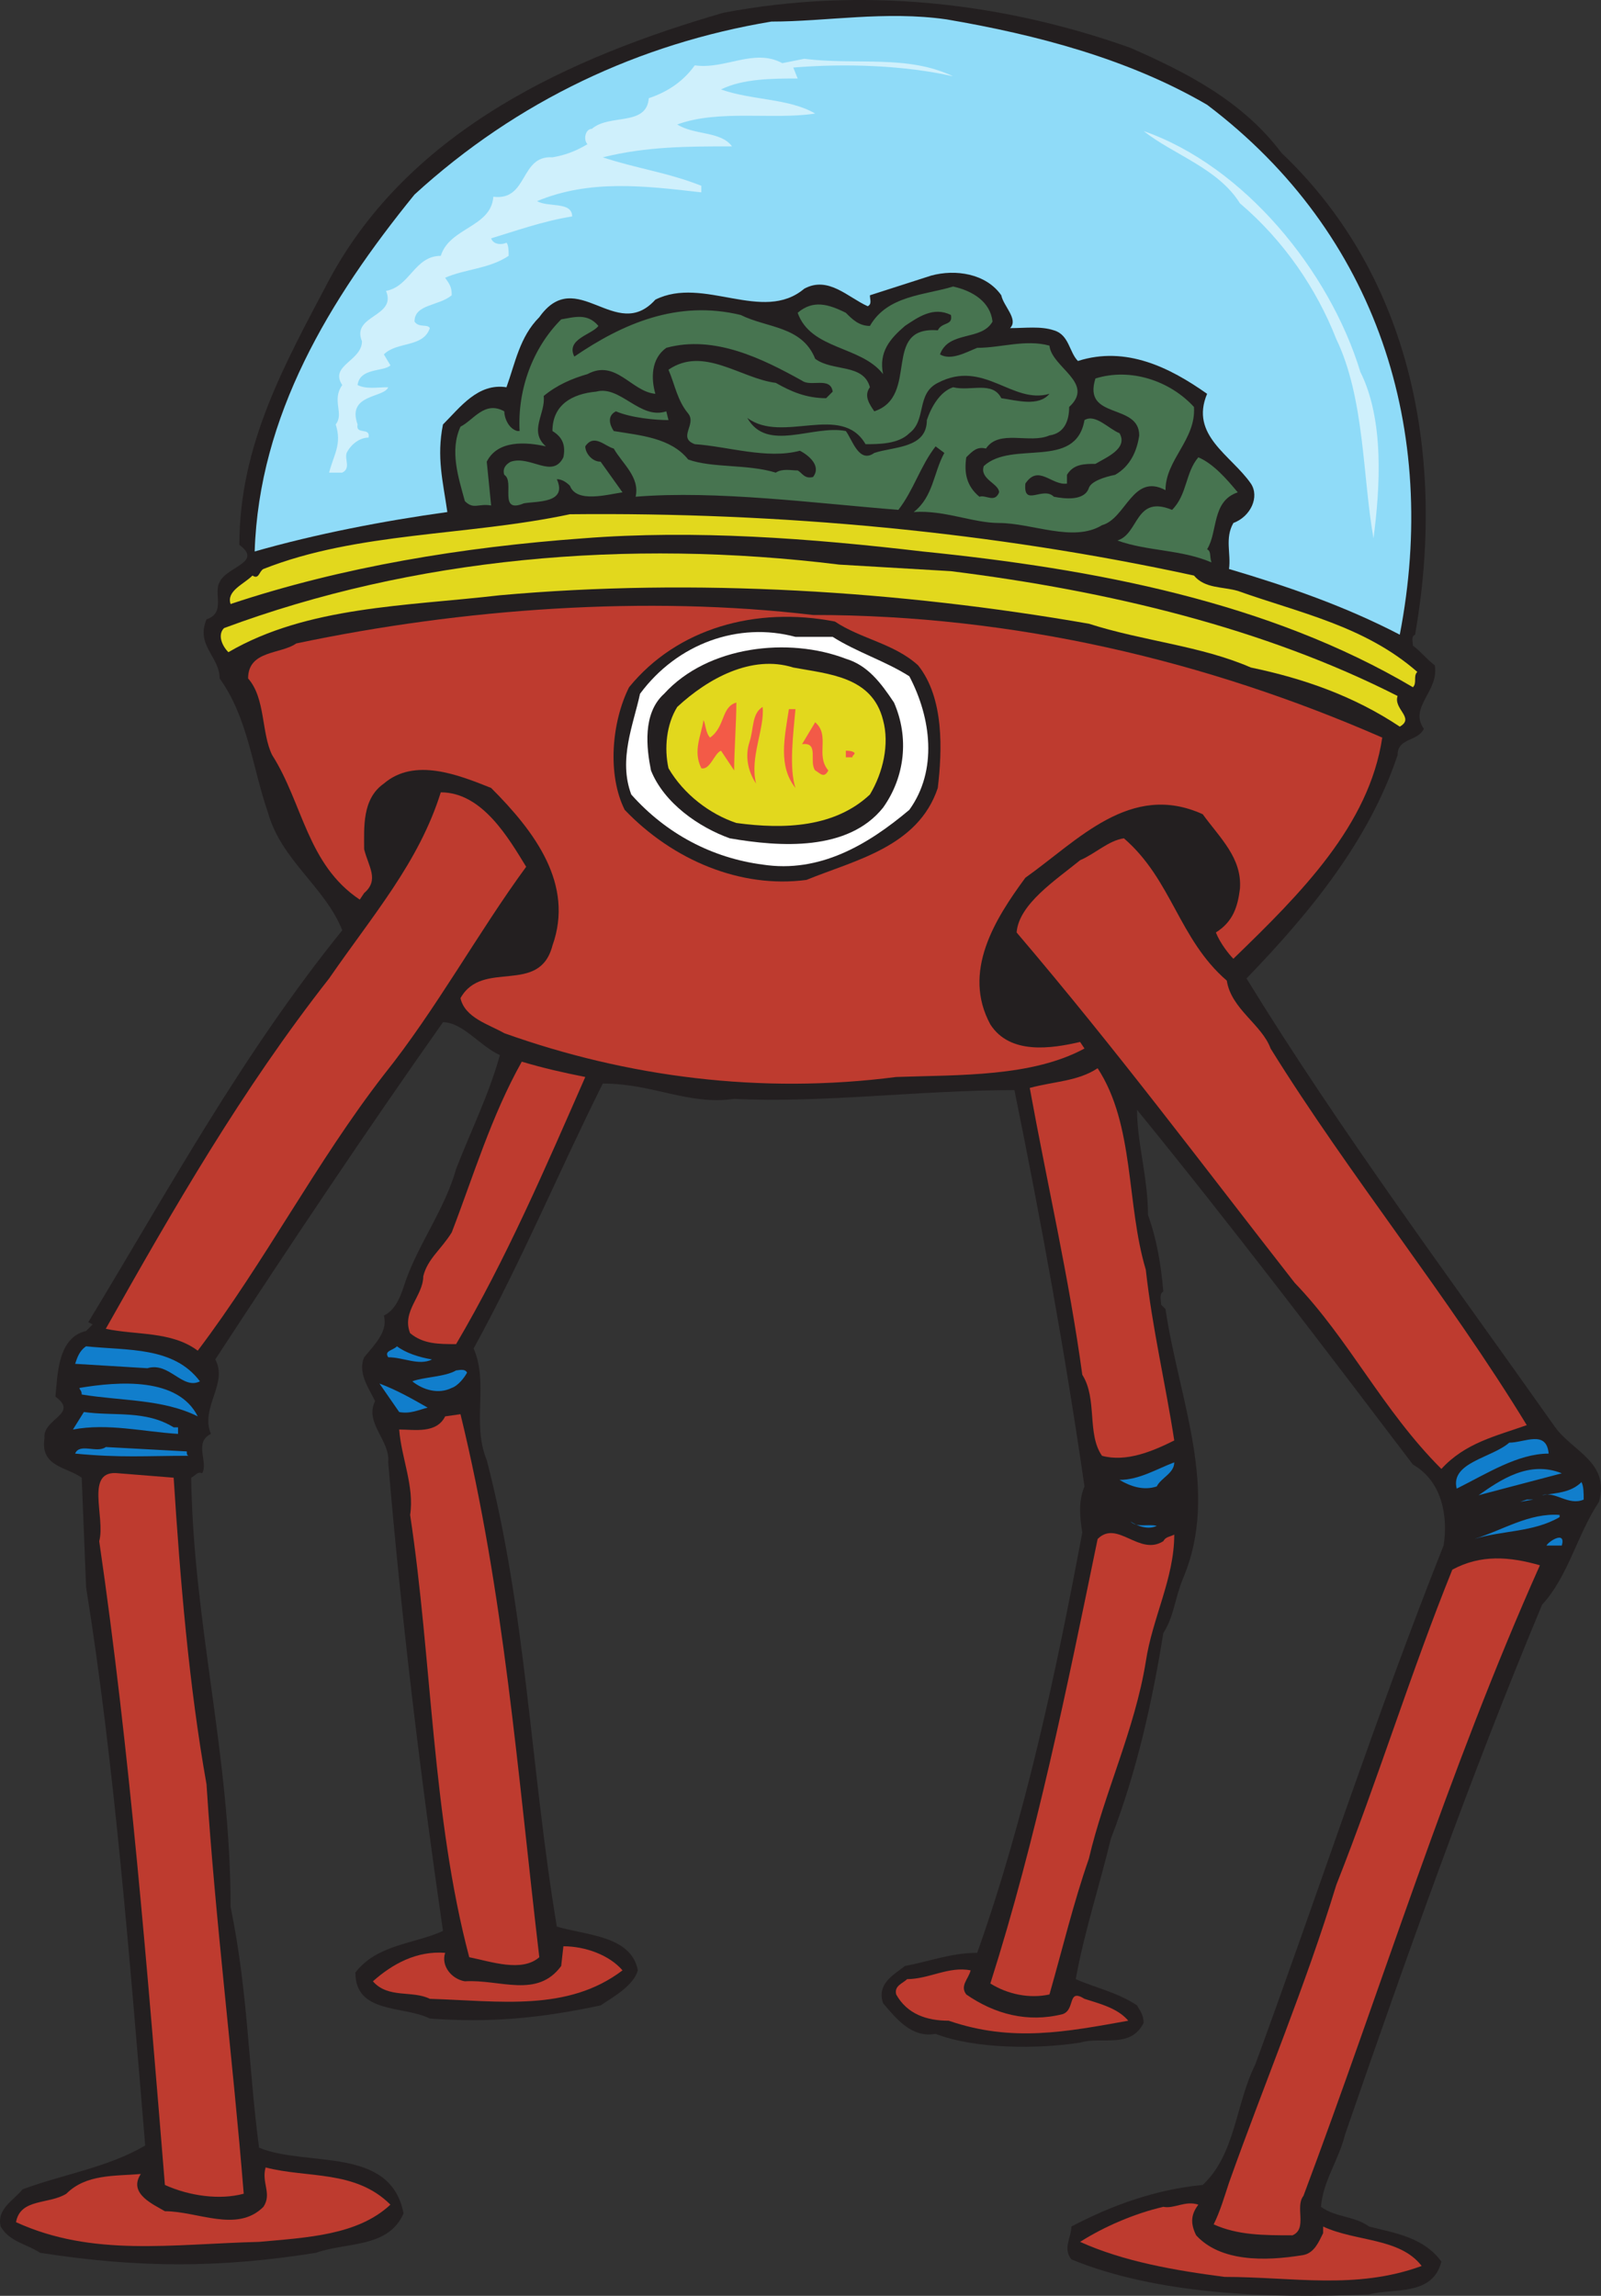 <svg xmlns="http://www.w3.org/2000/svg" width="548.415" height="786.369"><rect width="100%" height="100%" fill="#333333" stroke="none"/><path fill="#231f20" fill-rule="evenodd" d="M387.237 16.39c18.75 8.25 38.25 18 51.75 36 45 42.75 56.25 105 45.75 165-1.5.75-.75 2.25-.75 3.75 3 2.25 4.5 4.5 7.5 6.75 1.5 9-9 14.25-3.75 21.75-2.25 4.5-9 3-9 9-9.75 29.25-30 54-51.75 76.5 32.25 52.5 69.75 102.75 105.75 153.75 6 8.25 18.75 12 15 25.5-7.5 11.25-10.5 25.5-19.5 35.25-24.75 59.25-46.5 120.75-67.5 181.5-2.25 9-7.5 15.75-8.25 24.75 5.25 3.75 11.25 3 16.5 6.75 9 2.25 18.75 3.75 24.75 12-3 12-16.5 9-24.75 11.25-34.5 1.5-72.75 0-102-12-3-3.75 0-7.5 0-11.25 14.25-7.5 29.25-12.75 45-14.25 11.25-10.5 11.25-27.75 18-41.25 21.75-59.25 41.25-119.25 64.5-177.75 1.5-9 0-21.75-10.5-27.75-30.75-40.5-61.5-81-94.5-121.5 0 11.25 3.75 23.25 3.75 36 3 8.25 4.5 17.25 5.25 26.25-1.5.75-.75 3-.75 4.5l1.5 1.5c4.5 30.75 18.75 62.25 6 92.25-3 7.5-3 12.75-6.75 18.75-3.75 23.25-9 47.25-18 70.5-3.75 15.75-9 31.5-12 48 6.75 3 14.25 4.5 21 9 .75 1.5 2.25 3 2.25 6-4.5 9-14.25 4.5-21.75 6.75-14.25 2.25-36 2.25-49.5-3-8.25 1.5-13.5-5.25-18-10.5-2.25-6.75 3.75-9.75 7.5-12.75 8.25-1.5 15.75-4.5 24.75-4.5 16.5-46.5 27-96 36-144-.75-4.5-1.5-10.5.75-15.75-6.75-46.5-15-91.5-24-135.75-32.25 0-66 4.5-96 3-15.75 2.25-27.75-5.25-45-5.25-15 30-27.75 60.75-44.25 90.75 5.25 12-.75 25.5 4.5 38.25 13.5 51.75 15 105.75 24 159.75 9.75 3 25.5 3 27.75 15-1.5 5.25-8.25 9-12.75 12-21 4.5-38.25 6-58.5 4.5-9-4.5-25.5-1.5-25.5-15.75 7.5-9.75 20.25-9.75 30-14.25-7.5-51.75-14.25-106.5-18.75-160.5.75-7.5-8.25-13.5-4.5-21-2.25-4.5-6-9.75-3.75-15 3.75-4.5 8.25-9 6.75-14.25 4.5-2.25 6-7.5 7.5-12 4.5-12.75 13.5-24.75 17.25-38.25 5.25-13.5 11.25-25.5 15-39-6.75-3-12.75-11.25-19.5-11.25-27 38.25-52.5 76.5-78 115.5 4.5 8.25-5.25 16.5-1.5 25.5-6 3-.75 9.75-3 13.5-1.5-.75-2.25.75-3.75 1.5.75 50.25 13.5 95.25 13.5 147 6 29.25 6 54 9.75 82.5 16.5 6.75 45-.75 49.5 22.5-5.25 12-19.5 9.75-30 13.5-33 5.25-60.75 5.25-94.5 0-4.5-3-10.5-3.75-13.5-9-1.5-6 4.5-9 7.5-12.75 14.25-5.25 29.25-7.5 42-15-5.25-63-10.5-130.5-20.25-191.25l-1.5-37.5c-5.25-3.75-14.25-3.75-12.75-13.5-.75-6.75 12-8.25 3.75-14.25.75-7.5.75-20.25 10.5-22.5l2.25-2.25-1.5-.75c27.75-45.75 52.5-91.5 87-134.25-6-15-21-24-25.5-40.5-5.25-15-6.75-32.25-16.5-45.75 0-7.5-8.25-11.25-4.5-20.25 6.75-2.25 2.25-9 4.5-12.75 2.25-5.25 15-6.75 6.75-12.75 0-34.5 15.75-62.25 30.75-90.75 27.75-51.75 83.25-76.5 135-91.5 47.25-9 95.25-3.75 139.5 12"/><path fill="#8fdbf8" fill-rule="evenodd" d="M413.487 35.89c58.5 44.25 79.5 111.75 66 181.5-18.75-9.75-38.25-16.5-58.5-22.5.75-5.25-1.5-10.5 1.5-15.75 6-2.25 9-9 6-13.5-6.75-9.75-21-16.5-15-30.75-12.75-9-27.75-16.5-44.25-11.25-3-3-3-9-8.25-10.5-4.5-1.5-9.75-.75-15-.75 3-3-2.25-7.5-3-11.25-5.25-7.5-15.75-9-24-6.75l-21 6.75c0 1.5.75 3-.75 3.75-6.75-3-13.5-10.5-21.75-6-14.25 12-34.5-4.5-51 3.75-13.5 15-27-12-39.75 6-6.75 6.75-8.25 15.75-11.25 24-9.75-1.5-15.75 6.75-21.75 12.75-2.25 11.25 0 19.5 1.5 30-21.75 3-45 7.5-66 13.5 1.5-46.5 25.5-86.25 54.75-122.25 35.25-32.25 77.25-51.75 122.25-59.25 18.75 0 39-3.75 60-.75 30.75 5.25 62.25 13.5 89.25 29.25"/><path fill="#cff0fc" fill-rule="evenodd" d="M275.487 20.14c18 2.25 35.25-1.5 51 6-16.5-3.75-36.75-4.5-54.75-3l1.5 3.75c-8.25 0-18.75 0-26.25 3.75 10.5 3.75 23.25 3 32.25 8.25-14.25 2.25-33-1.5-47.25 3.75 6 3.75 15 2.25 18.75 7.5-15 0-29.25 0-44.25 3.75 11.25 3.75 22.5 5.25 33.75 9.75v2.25c-19.5-2.25-38.25-4.5-56.25 3 3.75 2.25 12 0 12 5.25-9.75 1.5-20.25 5.25-27.75 7.5.75 2.25 3.75 2.25 5.25 1.5.75.75.75 3 .75 4.5-6.75 4.5-15 4.5-21.75 7.5 1.5 2.25 2.25 3 2.25 6-4.5 3.75-12.75 3-12.75 9 1.5 2.25 4.5.75 5.25 2.25-2.25 6.75-11.25 4.5-15.75 9l2.25 3.75c-2.25 2.25-10.5.75-11.25 6.75 3 1.5 6.75.75 10.5.75-1.5 3.75-14.25 2.25-10.5 12.75-.75 3.75 4.5.75 3.75 4.5-3 0-6 2.25-7.5 5.25-.75 2.25 1.5 5.25-1.5 6.75h-4.5c1.5-6 4.5-9.75 2.25-16.5 3-3.75-1.5-8.25 2.25-13.5-4.5-6.75 6.75-8.25 6.75-15-3.75-9 12-8.25 8.25-17.25 8.25-1.5 9.75-12 18.75-12 3-9.75 17.25-9.75 18-20.25 12 1.5 9-14.25 20.25-13.5 4.5-.75 8.25-2.25 12-4.5-1.5-1.5-.75-5.25 1.5-5.25 6-5.25 18.75-.75 19.5-10.5 6.75-2.25 12-6 15.75-11.25 10.5 1.5 20.25-6 30-.75l7.5-1.5m190.5 107.25c8.25 16.5 6.75 39.75 4.5 57-3.75-21-3-48-12.75-68.25-6.75-17.25-18-33.75-33-46.5-7.5-12-22.5-16.5-33-24.75 34.5 12 63.75 48 74.25 82.5"/><path fill="#477450" fill-rule="evenodd" d="M339.987 110.14c-3.75 6.75-15 3-18 11.25 3.75 2.25 9-.75 12.75-2.25 8.25 0 16.5-3 24.75-.75.75 7.5 15.75 12.75 6.75 21 0 4.5-1.5 9-6.75 9.75-6.75 3-17.25-2.25-21.75 4.5-3-.75-4.5.75-6.75 3-.75 5.25 0 9.75 4.5 13.5 2.25-.75 5.25 2.25 6.75-1.5 0-3-6.75-4.5-5.25-9 9.75-9 31.5 1.5 34.5-15.75 3.75-2.25 8.25 3 12 4.5 3 5.25-4.5 8.25-8.25 10.5-3.75 0-7.5 0-9.75 3.75v3c-5.25.75-9.75-6.75-14.25 0-.75 8.25 6 .75 9.75 4.5 3.75.75 10.5 1.5 12-3 .75-2.25 5.25-3.75 9-4.5 5.25-3 7.5-8.25 8.25-13.5 0-11.25-19.5-5.25-15-19.5 12-3.75 25.5.75 33.75 9.75.75 11.25-9.75 18-9.75 28.5-11.25-6-13.5 9.75-21.75 12-9.75 6-24-.75-35.25-.75-9 0-18.75-4.5-29.25-3.75 6.75-5.25 6.75-13.5 10.5-20.25l-3-2.25c-5.25 6.75-7.5 15-12.75 21.75-28.5-2.25-62.25-6.75-90-4.5 1.5-6.75-4.5-11.25-7.5-16.5-3-.75-6.75-5.25-9.75-.75 0 2.25 2.25 5.25 5.25 5.25l7.5 10.5c-5.25.75-15.75 3.75-18-2.25-1.5-1.5-3-2.25-4.5-2.25 3.75 8.25-6.75 7.5-11.25 8.25-9 3.75-3-7.5-6.75-9.75-.75-2.25.75-3.75 2.25-4.5 6.75-2.25 14.25 6 18-1.5.75-3.75 0-6.75-3.75-9 0-9 6.75-12.75 15-13.5 8.25-2.25 15 9.75 24 6.75l.75 3c-4.5 0-12.75-.75-18-3-3 1.5-2.25 4.5-.75 6.75 9 1.5 19.5 2.25 25.5 9.75 8.25 3 20.25 1.5 30 4.5 2.25-1.5 5.25-.75 7.5-.75 1.5.75 2.25 3 5.25 2.25 3-3.75-1.5-7.5-4.5-9-11.25 3-24.75-1.5-36-2.25-6-2.25.75-6.75-2.25-10.5-3.75-4.5-4.5-9.75-6.75-15 12-8.25 24.75 3 36.75 4.5 5.25 3 10.5 5.25 17.25 5.25l2.25-2.25c-.75-5.25-7.5-1.5-10.5-3.75-13.5-7.5-30-15.75-46.5-11.25-5.25 3.75-5.25 10.5-3.75 15.75-8.25-.75-13.5-12-23.25-6.75-5.25 1.5-10.5 3.75-15 7.5.75 6-5.25 12 .75 17.25-6.75-1.5-16.5-2.25-20.25 5.25l1.5 15c-4.5-.75-6 1.5-9-1.5-2.25-8.25-5.25-17.25-1.5-25.5 4.5-2.25 8.25-9 15-5.25 0 2.25 1.5 6 4.5 6.75h.75c-.75-14.25 4.5-28.5 14.25-38.25 4.5-.75 9-2.25 12.75 2.25-2.25 3-11.25 4.5-8.25 10.5 16.5-11.25 35.25-19.5 57-14.25 9 4.5 21 3.75 25.5 15 6 4.5 16.5 1.5 18.75 9.75-2.25 3 0 6 1.5 8.25 15.75-5.25 2.25-29.25 21.75-27.75 1.5-3 5.25-1.5 4.5-5.25-6-3-11.25.75-15.75 3.75-5.25 4.5-9 9-7.5 16.5-7.5-9.75-24.75-8.25-29.25-21 5.25-4.5 10.5-3 16.5 0 2.25 2.25 4.5 4.5 8.25 4.5 6-10.5 18.75-10.5 28.5-13.5 6.75 1.5 12.75 5.25 13.5 12"/><path fill="#231f20" fill-rule="evenodd" d="M359.487 134.89c-3.75 4.5-11.25 2.25-16.5 1.5-3-6-10.5-2.25-16.5-3.75-4.5 1.5-7.5 6.75-9 11.25 0 9.75-11.25 9-18 11.25-5.25 3.75-7.5-4.5-9.75-7.5-11.25-2.25-27 7.5-33.75-4.5 12 9 32.25-5.25 40.5 9 4.5 0 11.25 0 15-3.75 6-4.5 2.25-13.5 9.75-17.25 15.75-8.25 25.5 7.5 38.25 3.75"/><path fill="#477450" fill-rule="evenodd" d="M423.987 168.64c-9 3-6.75 13.5-10.5 19.5 1.5.75.75 2.25 1.5 4.5-10.5-4.5-21.75-3.75-32.25-7.5 7.5-2.25 6-15.75 18.75-10.5 5.25-5.25 4.5-12.75 9-18 5.25 2.25 9.75 7.5 13.5 12"/><path fill="#e2d81d" fill-rule="evenodd" d="M408.987 197.14c3.75 4.5 9.75 3.75 15 5.25 21 7.5 43.5 12 61.5 27.75-1.5 1.5 0 3.75-1.5 5.25-49.5-29.25-108.75-40.5-168-46.5-38.25-4.5-78-7.5-116.25-4.5-41.25 3-82.5 9.75-120.75 22.5-1.5-4.5 4.5-6.75 7.5-9.75 2.25 1.5 2.25-1.5 3.75-2.25 32.25-12.75 69.75-11.25 105-18.75 72-.75 144.75 6 213.75 21"/><path fill="#e2d81d" fill-rule="evenodd" d="M325.737 195.64c54 6.75 107.25 19.5 153 42.75-1.5 4.5 6 7.5.75 10.5-15.75-10.5-33-16.5-51-20.25-17.25-7.5-36.75-9-55.5-15-64.5-11.25-135-15.75-201.75-9.75-32.25 3.75-66 3.75-93 19.5-2.25-2.25-3.75-6-1.5-8.25 64.5-24 138-30.75 210.75-21.75l38.25 2.25"/><path fill="#be3b2f" fill-rule="evenodd" d="M473.487 252.64c-4.5 30-27.75 53.25-51 75.75-1.5-1.5-4.5-5.25-6-9 6-3.75 7.5-9 8.25-15 .75-10.5-6.75-17.25-12.75-25.5-24.75-11.25-42.75 9-60.75 21.75-10.5 14.25-21.75 32.25-12 50.25 6.75 10.5 21 8.25 30.75 6l1.5 2.25c-18 9.75-42.75 9-64.5 9.75-46.5 6-92.25 0-134.25-15-5.25-3-13.5-5.25-15-12 7.5-13.5 27-.75 31.5-18 7.5-21-6-39-21-54-11.25-4.5-26.25-10.5-36.75-1.5-7.5 5.25-6.75 15-6.75 22.5 1.5 6 5.25 10.5 0 15l-1.5 2.25c-18-12-19.5-33-30-49.5-3.75-7.5-2.25-19.5-8.25-26.25 0-9.75 11.25-8.25 16.5-12 57-12 120-16.5 177-9.75 69 0 135 15.75 195 42"/><path fill="#231f20" fill-rule="evenodd" d="M314.487 227.89c9 11.25 8.25 29.25 6.75 42-6.75 20.25-28.5 24.75-45 31.5-22.5 3-45.75-6.75-62.25-24-6-12-4.5-30 1.5-42 16.5-20.25 43.5-27.75 70.5-22.5 9 6 20.25 7.5 28.5 15"/><path fill="#fff" fill-rule="evenodd" d="M285.237 218.14c8.25 5.25 18 8.25 26.25 13.5 7.5 14.25 9.75 32.25 0 45.75-14.25 12-30.75 21.75-50.25 18.75-17.25-2.25-33-10.5-45-24-4.5-12 .75-24 3-34.5 12.75-17.25 33.75-24.75 53.25-19.5h12.75"/><path fill="#231f20" fill-rule="evenodd" d="M306.237 240.64c5.25 12 3.75 25.5-3.75 36-12 15-35.25 13.5-52.5 10.5-10.5-3.75-22.5-12-27-23.25-1.5-7.5-3-19.5 4.5-26.25 15-16.5 42.75-19.5 62.25-12 7.5 2.25 12 8.25 16.5 15"/><path fill="#e2d81d" fill-rule="evenodd" d="M302.487 246.64c2.25 8.25 0 18-4.5 25.5-12 11.25-29.25 12-45.75 9.75-9-3-18-9.75-23.25-18.75-1.5-6.75-.75-15 3-21 10.5-9.75 25.5-18 39.75-13.5 12 2.25 27 3 30.75 18"/><path fill="#f35a47" fill-rule="evenodd" d="M252.237 240.64c0 6.75-.75 16.5-.75 23.25l-4.5-6.75c-2.25.75-3.75 6.75-6.75 6-3-6 0-11.25.75-16.5.75 1.5.75 4.5 2.25 6 5.25-3.75 3.75-10.5 9-12m6.75 27.75c-3-4.5-3.75-9.75-2.25-14.25s.75-9.75 4.5-12c.75 7.5-4.5 17.25-2.25 26.25m13.5-25.5c-.75 8.25-2.25 20.25 0 27-6-7.5-3.75-17.25-2.25-27h2.25m11.25 21c-1.5 3-3 .75-4.5 0-2.25-3 1.5-9.75-4.5-9l4.5-7.5c5.25 4.5 0 11.25 4.5 16.5m9-6c0 .75-.75.75-.75 1.5h-2.25v-2.25c.75 0 2.25 0 3 .75"/><path fill="#be3b2f" fill-rule="evenodd" d="M180.237 296.89c-16.5 22.5-30.75 48.75-48.75 71.25-23.25 30-40.5 63.75-63.75 94.5-9-6.75-21-5.25-31.5-7.5 23.25-41.25 46.5-81.75 76.5-120 15-21.75 30.75-39.75 38.25-63.75 14.25 0 23.25 15.75 29.25 25.5m204.75-9.75c16.5 14.25 18.75 34.5 35.25 48.75 1.5 9.75 12 15 15 23.25 27 43.5 60.75 84.75 87.75 129-10.5 3.75-21 6-29.25 15-20.25-20.25-31.5-44.25-50.25-63.75-32.25-41.25-60.75-79.5-95.25-120 .75-9.75 13.5-18 21.75-24.75 5.25-2.25 9.75-6.75 15-7.5m-184.5 81.75c-13.5 30.75-27 62.25-44.25 91.5-6 0-11.25 0-15.75-3.75-3-7.5 4.5-12.75 4.5-19.5 1.5-6 6-9 9.75-15 7.5-19.5 13.5-39.75 24-58.5 7.5 2.25 14.25 3.75 21.75 5.25m192 66c2.25 20.25 6.75 39 9.75 58.5-7.5 3.75-16.5 7.5-24.75 5.25-5.25-7.5-1.5-19.5-6.75-27.75-4.5-33-12-65.25-18-98.25 8.25-2.25 16.5-2.25 23.25-6.75 12.75 19.5 9.75 46.5 16.5 69"/><path fill="#117ecc" fill-rule="evenodd" d="M68.487 473.14c-6 3-10.5-6.75-18-4.5l-24.75-1.5c.75-2.25 1.5-4.5 3.75-6 14.25 1.5 30 0 39 12m79.5-7.5c-4.5 2.25-9.75-.75-15-.75-1.5-2.25 1.5-2.25 3-3.75 3 2.25 7.5 3.75 12 4.5m12 4.5c-.75 1.5-3 4.5-5.25 5.25-4.5 2.25-9.75.75-13.5-2.25 3.75-1.5 11.25-1.5 15-3.75.75 0 3-.75 3.75.75m-92.25 15c-12-6-26.25-5.25-39.75-7.5 0-1.5-.75-1.5-.75-2.25 13.5-2.25 33.75-3.75 40.5 9.75m78.75-3c-3 .75-6 2.25-9.75 1.5l-6.75-9.75c6 2.25 11.25 5.25 16.5 8.25m-87 6.75h1.5v2.25c-12-.75-24-3.75-36-1.5l3.75-6c10.5 1.5 21-.75 30.75 5.25"/><path fill="#be3b2f" fill-rule="evenodd" d="M184.737 670.39c-6 5.25-16.5 1.5-24 0-12.75-48-12.75-102-20.25-151.5 1.5-9.75-3-19.5-3.75-29.25 5.25 0 12.75 1.5 15.75-4.5l5.25-.75c15 61.5 19.5 122.25 27 186"/><path fill="#117ecc" fill-rule="evenodd" d="M530.487 497.89c-10.5 0-21 6.75-31.5 12-2.25-9 12-10.5 18-15.75 5.25 0 12.75-4.5 13.5 3.75m-466.5-.75c0 .75 0 1.5.75 1.5-15 0-23.25.75-39-.75 1.5-3.75 7.5 0 10.5-2.25l27.75 1.5m332.25 12c-4.5 1.5-9 0-12.75-2.25 6.75 0 12.75-3.75 18.75-6 0 3.75-4.5 5.25-6 8.25m110.25 3c7.5-5.25 17.25-12 28.5-7.5l-28.5 7.5"/><path fill="#be3b2f" fill-rule="evenodd" d="M59.487 506.14c2.25 35.25 5.25 71.25 11.25 105 3 46.5 9 93.75 12.75 140.25-8.25 2.25-18.75.75-27-3-6-73.5-12-148.5-22.5-220.5 2.25-8.25-5.25-24.75 6.75-23.25l18.75 1.5"/><path fill="#117ecc" fill-rule="evenodd" d="M542.487 513.64c-5.25 2.25-9.75-3-14.25-1.5 4.5-.75 9.75-.75 13.5-4.5.75 1.5.75 3.75.75 6m-21.75.75 2.25-.75h2.25zm13.5 5.25c-9 5.25-19.5 4.5-29.25 7.5 9.75-3 18.75-9 29.25-8.25v.75m-138 3c-3 1.5-6.75 0-9-1.5 2.25 2.25 6 .75 9 1.5"/><path fill="#be3b2f" fill-rule="evenodd" d="M402.237 525.64c0 15-7.5 28.5-9.75 43.5-3.75 23.25-14.25 45-19.5 67.5-5.25 15-9 30.75-13.5 46.5-6.75 1.5-14.25 0-20.25-3.75 15.75-49.5 26.25-101.25 36.75-152.25 6.75-6.75 14.25 6 22.5.75.75-1.5 2.25-1.5 3.75-2.25"/><path fill="#117ecc" fill-rule="evenodd" d="M534.987 529.39h-5.25c.75-1.5 6.75-5.25 5.25 0"/><path fill="#be3b2f" fill-rule="evenodd" d="M527.487 536.14c-31.5 70.5-54 144-81 216-3 3.75 1.5 11.25-3.75 13.5-9.75 0-18.75 0-27-3.75 2.25-4.5 3.75-9.75 5.25-14.25 12-33.75 26.25-67.5 36.75-102 14.25-36 25.5-72.75 39.75-108 9.75-5.25 19.5-4.5 30-1.5m-314.25 138.75c-18.75 14.25-42 10.5-66 9.75-6-3-14.25 0-19.5-6 6.75-6 15-10.5 24.75-9.75-1.5 4.5 2.25 9 6.75 9.75 12-.75 24.75 6 33-5.25l.75-6.75c7.5 0 15.75 3 20.25 8.25m117.75 8.25c9.75 6.75 21 9.75 33 6.75 4.5-1.5 1.5-9 7.5-5.25 4.5 1.5 11.25 3 15 7.5-21 3.75-39.75 7.5-61.5 0-7.5 0-14.25-2.25-18-9-.75-3 2.25-3.75 3.75-5.25 7.5 0 14.25-4.5 21.75-3-.75 3-3.75 5.25-1.5 8.25m-197.25 72c-11.25 10.5-28.5 11.25-45 12.75-30 .75-57 5.25-83.25-6.75 1.5-8.25 11.25-6 17.25-9.75 6.75-6.75 16.5-6 25.5-6.75-4.5 6.75 4.5 10.5 8.25 12.75 11.25 0 24.75 7.5 33.75-1.5 3-4.5-.75-8.25.75-13.5 14.25 3.75 30.75.75 42.75 12.75"/><path fill="#be3b2f" fill-rule="evenodd" d="M410.487 755.14c-2.25 3-3 6-.75 10.5 8.25 9 23.25 9 36.75 6.75 3.75-.75 5.25-4.5 6.75-7.5v-2.25c11.25 5.25 26.25 3.75 33.75 13.5-22.5 8.25-44.25 3.75-67.5 3.75-17.25-2.25-34.5-5.25-49.5-12 8.25-5.25 18.75-9.75 28.5-12 3.75.75 7.5-2.25 12-.75"/></svg>
